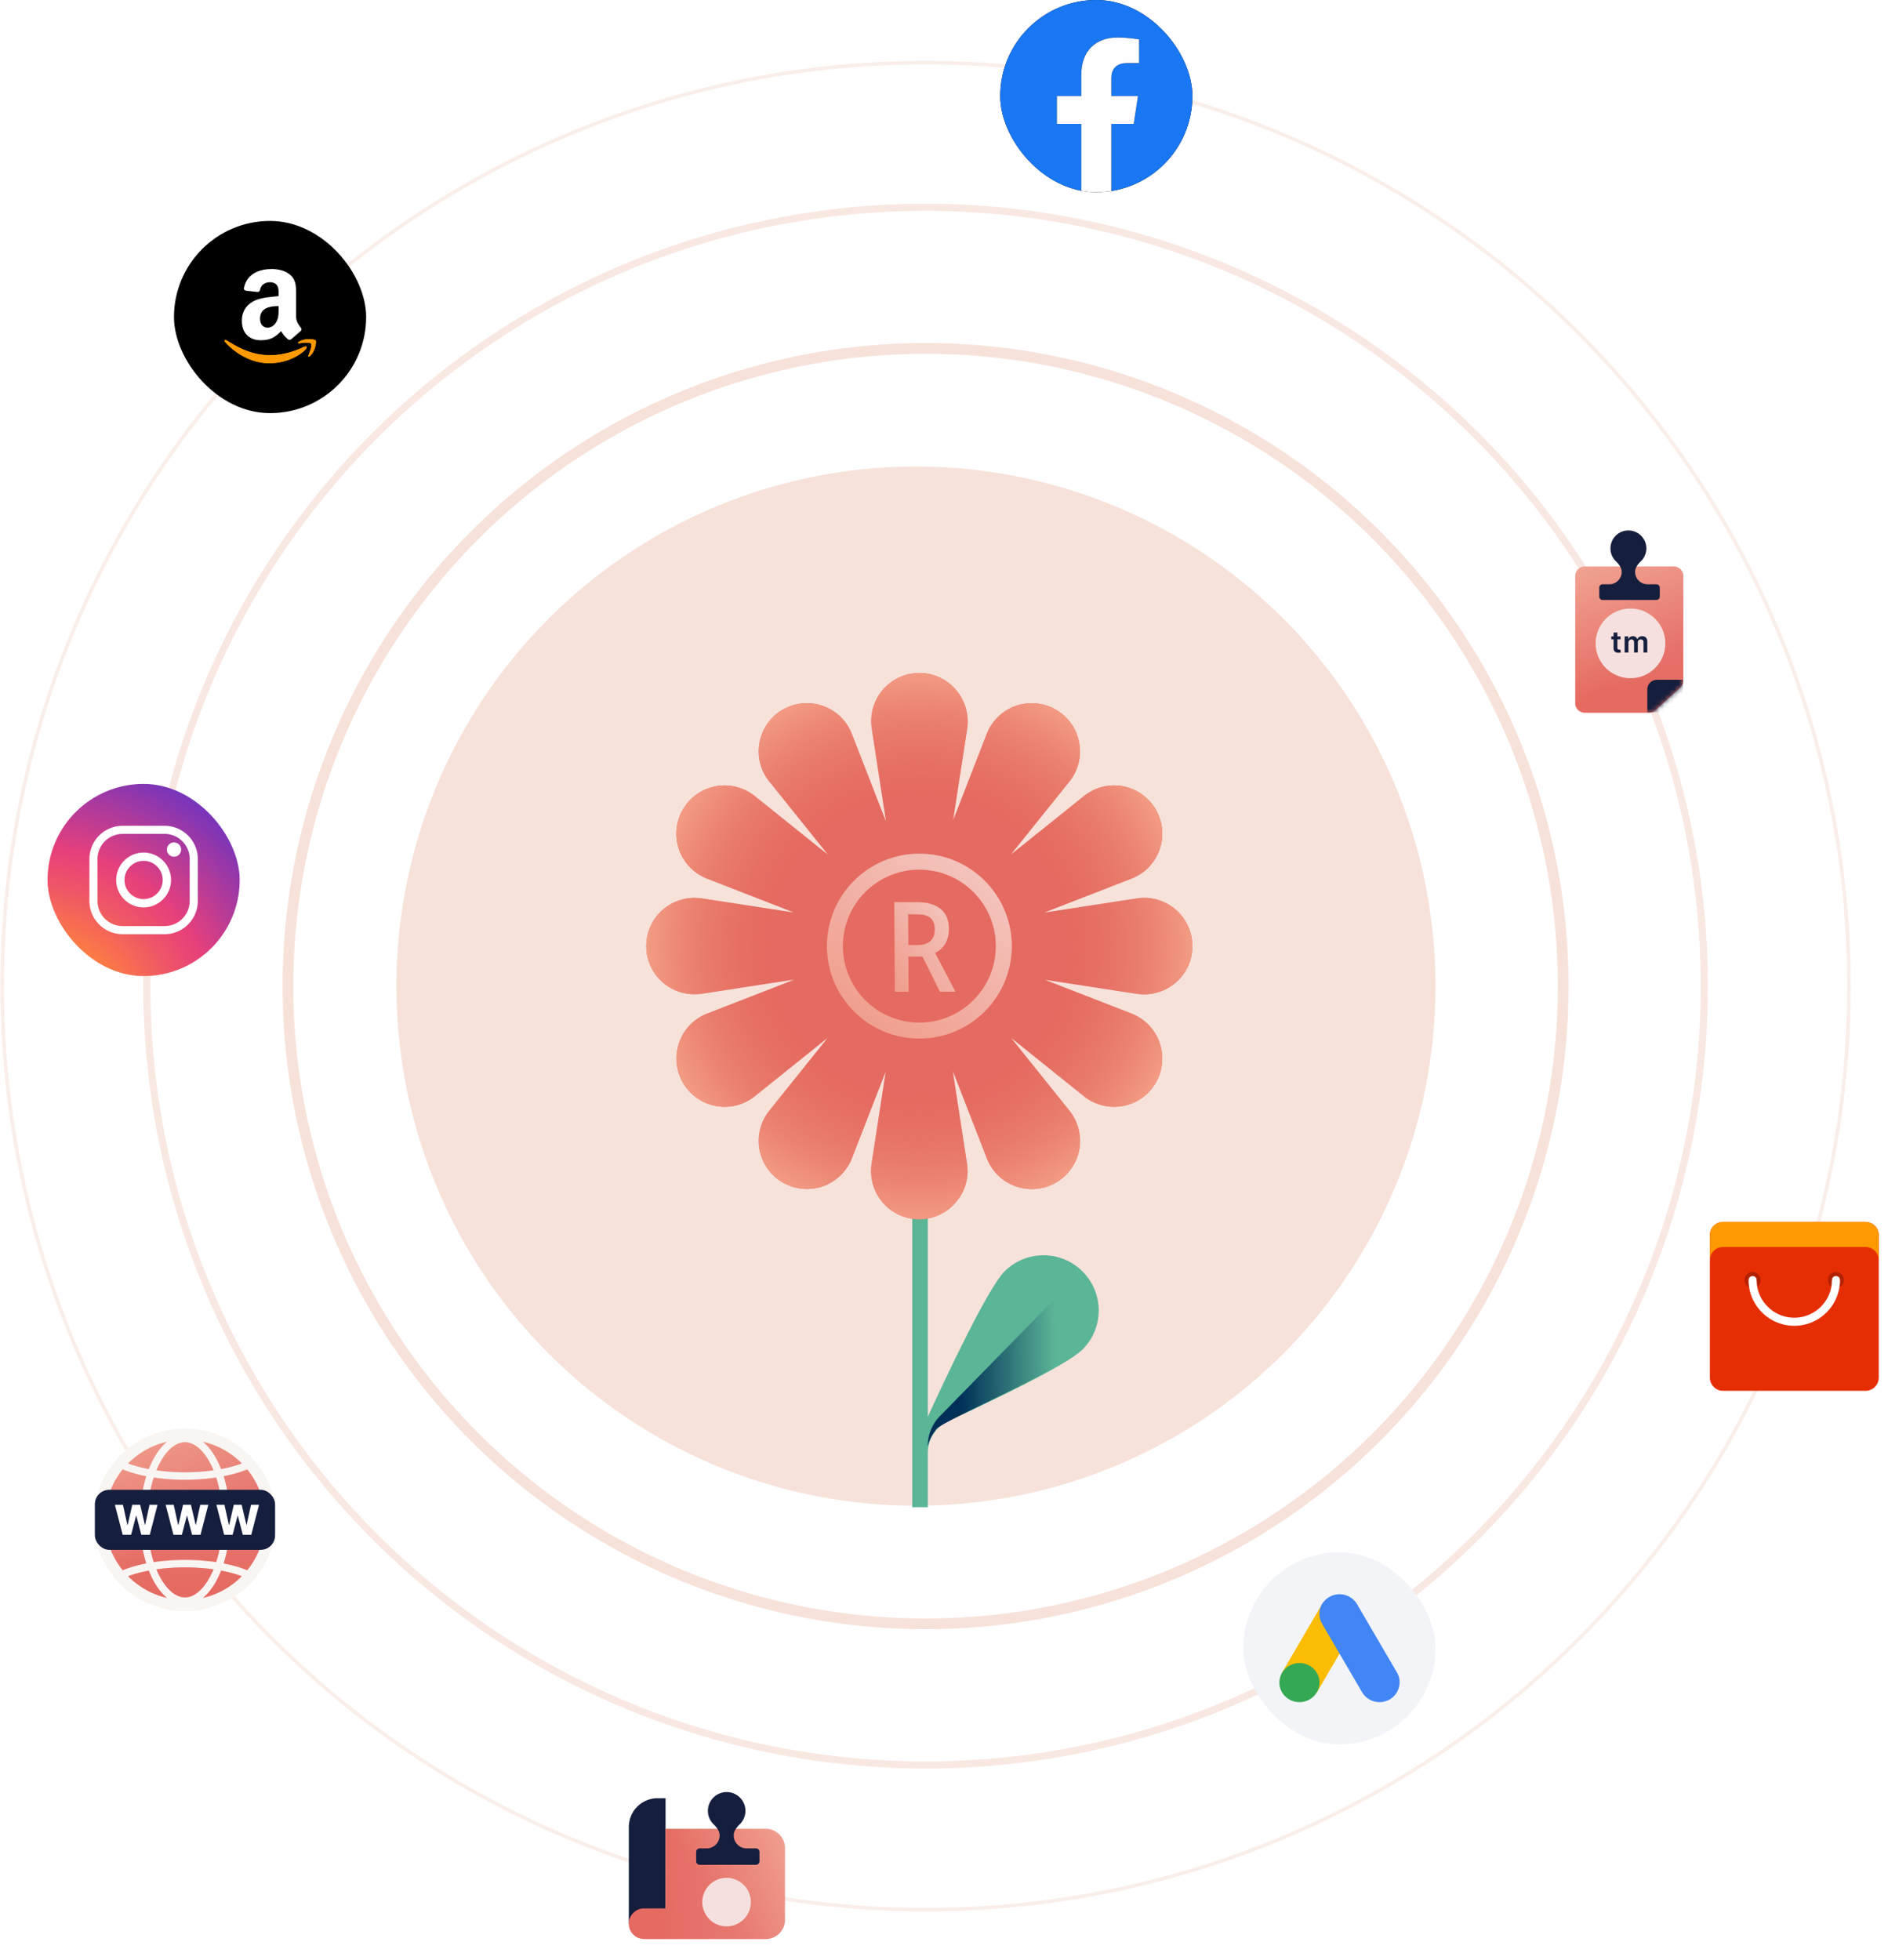 <svg xmlns="http://www.w3.org/2000/svg" width="393" height="408" fill="none" xmlns:v="https://vecta.io/nano"><style><![CDATA[.B{fill:#fff}.C{fill-rule:evenodd}.D{fill:#151e3d}.E{fill-opacity:.2}]]></style><g stroke="#f7e2da"><circle cx="192.664" cy="205.244" r="132.729" stroke-width="2.231"/><circle cx="192.665" cy="205.244" r="162.1" stroke-opacity=".8" stroke-width="1.487"/><circle cx="192.664" cy="205.244" r="192.215" stroke-opacity=".6" stroke-width=".744"/></g><circle cx="190.663" cy="205.244" r="108.148" fill="#f7e2da"/><path d="M193.126 294.869v-71.66h-3.236v90.484h3.236v-11.299c0-2.837 1.655-5.406 4.23-6.598 8.809-4.077 24.765-11.707 27.979-14.921 4.49-4.49 4.49-11.758 0-16.248s-11.758-4.49-16.248 0c-3.499 3.514-12.3 22.259-15.961 30.242z" fill="#5bb597" class="C"/><path d="M225.259 280.741c4.642-4.642 4.49-11.757 0-16.247l-29.635 30.267c-1.602 1.635-2.499 3.833-2.499 6.122v.139c.159-.761.476-1.902 1.808-3.615s25.684-12.023 30.326-16.666z" fill="url(#C)"/><g class="C"><use href="#S" fill="#e56a61"/><use href="#S" fill="url(#D)"/><use href="#T" fill="#f09e8e"/><use href="#T" fill="url(#E)" fill-opacity=".6"/><use href="#U" fill="#f09e8e"/><use href="#U" fill="url(#F)" fill-opacity=".6"/></g><g clip-path="url(#N)"><rect x="208.204" width="40" height="40" rx="20" fill="#000"/><path d="M248.204 20c0-11.043-8.957-20-20-20s-20 8.957-20 20a20.01 20.01 0 0 0 16.875 19.758V25.781H220V20h5.079v-4.406c0-5.012 2.988-7.781 7.554-7.781 2.188 0 4.477.391 4.477.391v4.922h-2.524c-2.484 0-3.257 1.543-3.257 3.125V20h5.546l-.886 5.781h-4.66v13.977c9.562-1.5 16.875-9.773 16.875-19.758z" fill="#1977f3"/><path d="M235.989 25.781l.886-5.781h-5.546v-3.75c0-1.582.773-3.125 3.257-3.125h2.524V8.203s-2.289-.391-4.477-.391c-4.566 0-7.554 2.766-7.554 7.781V20H220v5.781h5.079v13.977c1.019.16 2.062.242 3.125.242s2.105-.086 3.125-.242V25.781h4.66z" fill="#fefefe"/></g><path d="M138.54 374.259v26.126h-7.646v-20.126a6 6 0 0 1 6-6h1.646z" class="D"/><g class="C"><use href="#V" fill="url(#G)"/><use href="#V" fill="url(#H)" class="E"/></g><circle cx="151.242" cy="395.881" fill="#f6e0df" r="5.055"/><path d="M153.971 379.703c-.65.628-1.246 1.402-1.246 2.306h0c0 1.488 1.206 2.695 2.695 2.695h1.937a.74.74 0 0 1 .739.74v1.938a.74.74 0 0 1-.739.74h-11.705a.74.74 0 0 1-.74-.74v-1.938a.74.74 0 0 1 .74-.74h1.449c1.488 0 2.694-1.206 2.694-2.695h0c0-.904-.596-1.678-1.247-2.306-.736-.71-1.195-1.708-1.195-2.812a3.91 3.91 0 0 1 3.907-3.907c2.157 0 3.906 1.749 3.906 3.907 0 1.104-.458 2.101-1.195 2.812z" class="C D"/><rect x="36.216" y="45.984" width="40" height="40" rx="20" fill="#000"/><g clip-path="url(#O)"><use href="#W" fill="#f90"/><use href="#X" fill="#000" class="C"/><use href="#W" fill="#f90"/><use href="#X" class="B C"/></g><use href="#Y" fill="url(#I)"/><use href="#Y" fill="url(#J)" class="E"/><mask id="A" maskUnits="userSpaceOnUse" x="328" y="118" width="23" height="31" mask-type="alpha"><path d="M328.6 120.939v25.404a2 2 0 0 0 2 2h12.57c.495 0 .972-.184 1.34-.515l5.223-4.71c.42-.38.661-.919.661-1.486v-20.693a2 2 0 0 0-2-2H330.6a2 2 0 0 0-2 2z" class="D"/></mask><g mask="url(#A)" class="D"><path d="M350.337 141.485H344.9a2 2 0 0 0-2 2v4.803h7.437v-6.803z"/></g><circle cx="339.393" cy="133.907" r="7.255" fill="#f6e0df"/><g class="D"><path d="M341.554 116.824c-.622.6-1.192 1.34-1.192 2.205h0c0 1.422 1.153 2.576 2.576 2.576h1.851c.391 0 .708.316.708.707v1.853a.71.71 0 0 1-.708.707h-11.188c-.391 0-.707-.317-.707-.707v-1.853c0-.391.316-.707.707-.707h1.385c1.422 0 2.575-1.154 2.575-2.576h0c0-.864-.569-1.605-1.191-2.205a3.72 3.72 0 0 1-1.143-2.688c0-2.062 1.672-3.734 3.735-3.734s3.734 1.672 3.734 3.734c0 1.056-.438 2.009-1.142 2.688z" class="C"/><path d="M338.176 135.815v-3.359h.756v.571h.039a.89.89 0 0 1 .348-.451c.162-.109.355-.164.58-.164s.419.056.575.166.268.259.332.449h.035a.92.92 0 0 1 .376-.447c.178-.112.389-.168.632-.168.309 0 .561.098.757.293s.293.48.293.855v2.255h-.794v-2.132c0-.209-.055-.361-.166-.457s-.247-.147-.407-.147c-.191 0-.34.06-.448.179a.66.66 0 0 0-.16.462v2.095h-.776v-2.165c0-.174-.053-.312-.158-.416a.55.55 0 0 0-.406-.155.57.57 0 0 0-.311.088.61.61 0 0 0-.223.242c-.055.104-.083.225-.083.363v2.043h-.791zm-.847-3.359v.613h-1.931v-.613h1.931zm-1.454-.804h.792v3.153c0 .106.016.188.048.245s.077.093.131.113a.49.49 0 0 0 .179.031c.05 0 .095-.004.136-.011l.096-.02.134.619a1.6 1.6 0 0 1-.182.048c-.077.018-.172.028-.284.031a1.28 1.28 0 0 1-.536-.09.83.83 0 0 1-.378-.31c-.092-.14-.137-.315-.136-.525v-3.284z"/></g><g filter="url(#B)"><rect x="258.811" y="319.057" width="40" height="40" rx="20" fill="#f2f4f7"/><path d="M266.887 344.089l8.316-14.237 7.244 4.13-8.316 14.239c-.91 1.201-8.396-2.308-7.244-4.133v.001z" fill="#fbbc04"/><path d="M290.781 344.089l-8.316-14.237c-1.163-1.935-3.667-2.638-5.723-1.495s-2.683 3.605-1.52 5.626l8.316 14.238c1.163 1.934 3.667 2.637 5.723 1.495 1.967-1.143 2.683-3.692 1.52-5.625v-.002z" fill="#4285f4"/><path d="M270.486 350.266c2.305 0 4.174-1.823 4.174-4.071s-1.869-4.071-4.174-4.071-4.175 1.823-4.175 4.071 1.869 4.071 4.175 4.071z" fill="#34a853"/></g><g clip-path="url(#P)"><path d="M38.273 203.152H21.51a11.62 11.62 0 0 1-11.619-11.619v-16.762a11.62 11.62 0 0 1 11.619-11.619h16.763a11.62 11.62 0 0 1 11.619 11.619v16.762a11.62 11.62 0 0 1-11.619 11.619z" fill="url(#K)"/><g class="B"><path d="M34.265 194.432h-8.747c-3.809 0-6.907-3.098-6.907-6.907v-8.747a6.92 6.92 0 0 1 6.907-6.907h8.747a6.92 6.92 0 0 1 6.907 6.907v8.747c0 3.809-3.099 6.907-6.907 6.907zm-8.747-20.871c-2.877 0-5.218 2.34-5.218 5.217v8.747c0 2.877 2.341 5.218 5.218 5.218h8.747c2.877 0 5.218-2.341 5.218-5.218v-8.747c0-2.877-2.341-5.217-5.218-5.217h-8.747zm4.374 15.298c-3.147 0-5.707-2.56-5.707-5.707s2.56-5.707 5.707-5.707 5.707 2.56 5.707 5.707-2.56 5.707-5.707 5.707zm0-9.684c-2.193 0-3.977 1.784-3.977 3.977s1.784 3.977 3.977 3.977 3.977-1.784 3.977-3.977-1.784-3.977-3.977-3.977zm6.328-.865c.821 0 1.486-.665 1.486-1.486s-.665-1.486-1.486-1.486-1.486.665-1.486 1.486.665 1.486 1.486 1.486z"/></g></g><g clip-path="url(#Q)"><g clip-path="url(#R)"><path d="M358.669 254.32c-.728 0-1.427.289-1.942.804s-.804 1.213-.804 1.942v29.658c0 .728.289 1.426.804 1.941a2.75 2.75 0 0 0 1.942.805h29.658a2.75 2.75 0 0 0 1.942-.805c.515-.515.804-1.213.804-1.941v-29.658c0-.729-.289-1.427-.804-1.942s-1.214-.804-1.942-.804h-29.658z" fill="#e62e04"/><path d="M365.589 266.102c.134.549.058 1.142.191 1.7.461-.337.769-.895.705-1.475-.009-1.039-1.178-1.854-2.156-1.504-.615.176-1.07.728-1.173 1.351-.123.714.306 1.444.944 1.771-.064-.615-.211-1.263-.046-1.865.253-.656 1.301-.643 1.535.022zm18.2.744c.224-.806-.264-1.741-1.064-1.999-.769-.302-1.72.083-2.059.832-.378.693-.15 1.68.541 2.087.136-.557.036-1.154.198-1.695.258-.646 1.293-.627 1.529.028.15.585.014 1.2-.042 1.791.469-.145.761-.593.896-1.042l.001-.002z" fill="#b32100"/><path d="M381.407 266.071c-.162.546-.062 1.138-.198 1.694-.402 2.417-2.02 4.576-4.21 5.659-1.091.549-2.295.834-3.516.832s-2.424-.29-3.513-.841c-2.171-1.08-3.776-3.221-4.189-5.612-.131-.559-.057-1.146-.191-1.701-.233-.659-1.282-.678-1.534-.022-.165.608-.017 1.251.045 1.865.462 2.988 2.461 5.671 5.17 7.003a9.52 9.52 0 0 0 3.997.985c1.389.033 2.768-.239 4.04-.795a9.58 9.58 0 0 0 5.588-7.25c.056-.591.192-1.206.041-1.791-.236-.656-1.271-.674-1.529-.028l-.001.002z" class="B"/><path d="M358.669 254.32c-.728 0-1.427.289-1.942.804s-.804 1.213-.804 1.942v5.217c0-.728.289-1.426.804-1.941a2.75 2.75 0 0 1 1.942-.805h29.658a2.75 2.75 0 0 1 1.942.805c.515.515.804 1.213.804 1.941v-5.217c0-.729-.289-1.427-.804-1.942s-1.214-.804-1.942-.804h-29.658z" fill="#f90"/></g></g><circle cx="38.499" cy="316.32" r="19" fill="#f9f5f2"/><g class="C"><use href="#Z" fill="url(#L)"/><use href="#Z" fill="url(#M)" class="E"/></g><path stroke="#fff" stroke-width="1.5" d="M56.216 316.612H19.75"/><rect x="19.749" y="310.068" width="37.509" height="12.503" rx="3" class="D"/><g class="B"><use href="#a"/><path d="M36.107 319.444l-1.626-6.251h1.676l.926 4.2h.054l.964-4.2h1.645l.98 4.176h.051l.91-4.176h1.672l-1.622 6.251h-1.754l-1.027-3.931h-.074l-1.027 3.931h-1.75z"/><use href="#a" x="-21.128"/></g><defs><filter id="B" x="254.811" y="319.057" width="48" height="48" filterUnits="userSpaceOnUse" color-interpolation-filters="sRGB"><feFlood flood-opacity="0" result="A"/><feColorMatrix in="SourceAlpha" values="0 0 0 0 0 0 0 0 0 0 0 0 0 0 0 0 0 0 127 0" result="B"/><feOffset dy="4"/><feGaussianBlur stdDeviation="2"/><feComposite in2="B" operator="out"/><feColorMatrix values="0 0 0 0 0.898 0 0 0 0 0.416 0 0 0 0 0.38 0 0 0 0.2 0"/><feBlend in2="A"/><feBlend in="SourceGraphic"/></filter><linearGradient id="C" x1="199.784" y1="285.612" x2="227.275" y2="285.422" href="#b"><stop stop-color="#002f57"/><stop offset=".725" stop-color="#002f57" stop-opacity="0"/></linearGradient><radialGradient id="D" cx="0" cy="0" r="1" gradientTransform="matrix(2.997,71.668,-71.656,2.996,191.366,196.916)" href="#b"><stop offset=".414" stop-color="#e57161" stop-opacity="0"/><stop offset=".815" stop-color="#f4a188"/></radialGradient><linearGradient id="E" x1="204.149" y1="179.12" x2="178.172" y2="211.854" href="#b"><stop stop-color="#f6e0df"/><stop offset="1" stop-color="#f6e0df" stop-opacity="0"/></linearGradient><linearGradient id="F" x1="199.056" y1="189.73" x2="183.546" y2="200.957" href="#b"><stop stop-color="#f6e0df"/><stop offset="1" stop-color="#f6e0df" stop-opacity="0"/></linearGradient><linearGradient id="G" x1="150.134" y1="397.471" x2="169.623" y2="383.591" href="#b"><stop stop-color="#e56a61"/><stop offset="1" stop-color="#f19881"/></linearGradient><linearGradient id="H" x1="130.676" y1="392.538" x2="164.181" y2="391.257" href="#b"><stop offset=".168" stop-color="#e56a61"/><stop offset="1" stop-color="#f6e0df"/></linearGradient><linearGradient id="I" x1="339.805" y1="140.401" x2="324.448" y2="116.526" href="#b"><stop stop-color="#e56a61"/><stop offset="1" stop-color="#f19881"/></linearGradient><linearGradient id="J" x1="337.158" y1="119.225" x2="339.208" y2="148.954" href="#b"><stop stop-color="#f6e0df"/><stop offset=".832" stop-color="#e56a61"/></linearGradient><radialGradient id="K" cx="0" cy="0" r="1" gradientTransform="translate(5.521 217.172) scale(83.391)" href="#b"><stop stop-color="#f9ed41"/><stop offset=".241" stop-color="#ff833d"/><stop offset=".401" stop-color="#ee5568"/><stop offset=".489" stop-color="#e7407b"/><stop offset="1" stop-color="#0028ff"/></radialGradient><linearGradient id="L" x1="45.093" y1="314.857" x2="29.644" y2="289.116" href="#b"><stop stop-color="#e56a61"/><stop offset="1" stop-color="#f19881"/></linearGradient><linearGradient id="M" x1="38.114" y1="338.05" x2="36.827" y2="298.097" href="#b"><stop offset=".168" stop-color="#e56a61"/><stop offset="1" stop-color="#f6e0df"/></linearGradient><clipPath id="N"><rect x="208.204" width="40" height="40" rx="20" class="B"/></clipPath><clipPath id="O"><path transform="translate(46.216 55.984)" d="M0 0h20v20H0z" class="B"/></clipPath><clipPath id="P"><rect x="9.892" y="163.152" width="40" height="40" rx="20" class="B"/></clipPath><clipPath id="Q"><path transform="translate(355.923 254.32)" d="M0 0h37v37H0z" class="B"/></clipPath><clipPath id="R"><path transform="translate(355.923 254.32)" d="M0 0h35.15v35.15H0z" class="B"/></clipPath><path id="S" d="M198.986 143.57c-1.903-2.226-4.681-3.501-7.61-3.501s-5.708 1.275-7.611 3.501-2.758 5.156-2.302 8.067l2.951 19.287-7.098-18.184c-1.065-2.74-3.253-4.851-6.031-5.822-2.759-.97-5.803-.685-8.352.78-2.53 1.446-4.281 3.939-4.832 6.83s.19 5.841 2.035 8.124l12.189 15.217-15.214-12.192c-2.283-1.826-5.251-2.568-8.124-2.036-2.891.552-5.384 2.302-6.849 4.852-1.465 2.53-1.75 5.574-.78 8.352.971 2.759 3.101 4.965 5.822 6.031l18.011 7.025-19.095-2.916c-2.892-.437-5.841.4-8.067 2.302s-3.501 4.7-3.501 7.629a10 10 0 0 0 3.501 7.61c1.826 1.58 4.147 2.417 6.545 2.417a10.27 10.27 0 0 0 1.522-.114l19.24-2.944-18.137 7.072c-2.74 1.065-4.851 3.253-5.822 6.031-.97 2.759-.685 5.803.78 8.352a10.09 10.09 0 0 0 6.83 4.851 10.23 10.23 0 0 0 1.865.172c2.264 0 4.471-.761 6.278-2.207l15.109-12.103-12.103 15.109a10.07 10.07 0 0 0-2.035 8.123c.532 2.873 2.302 5.366 4.851 6.831 1.541.894 3.272 1.35 5.023 1.35a10.05 10.05 0 0 0 3.329-.57c2.759-.971 4.966-3.102 6.031-5.822l7.013-17.979-2.923 19.101c-.437 2.892.4 5.841 2.302 8.067s4.681 3.501 7.61 3.501 5.708-1.275 7.611-3.501c1.94-2.226 2.796-5.175 2.34-8.067l-2.944-19.24 7.072 18.137c1.065 2.739 3.253 4.851 6.031 5.822 1.085.38 2.207.57 3.329.57 1.751 0 3.482-.456 5.023-1.35 2.53-1.465 4.3-3.958 4.852-6.831a10.1 10.1 0 0 0-2.036-8.142l-12.103-15.109 15.109 12.103c1.788 1.446 4.014 2.207 6.278 2.207a10.23 10.23 0 0 0 1.865-.172c2.872-.532 5.365-2.302 6.83-4.851s1.75-5.593.78-8.352-3.101-4.966-5.822-6.031l-18.044-7.036 19.128 2.927a10.27 10.27 0 0 0 1.522.114c2.379 0 4.7-.856 6.545-2.416 2.226-1.903 3.501-4.681 3.501-7.611a10.11 10.11 0 0 0-3.501-7.648c-2.226-1.902-5.156-2.758-8.067-2.302l-19.209 2.939 18.125-7.067c2.74-1.066 4.851-3.253 5.822-6.031s.685-5.803-.78-8.333a10.09 10.09 0 0 0-6.83-4.852c-2.873-.532-5.841.191-8.124 2.036l-15.182 12.151 12.157-15.176c1.826-2.283 2.568-5.251 2.017-8.124-.533-2.872-2.303-5.365-4.852-6.83-2.53-1.465-5.574-1.75-8.352-.78-2.759.971-4.966 3.101-6.031 5.822l-6.98 17.91 2.909-19.013c.418-2.911-.438-5.841-2.34-8.067z"/><path id="T" d="M191.369 212.838c8.793 0 15.922-7.129 15.922-15.922s-7.129-15.922-15.922-15.922-15.922 7.128-15.922 15.922 7.128 15.922 15.922 15.922zm0 3.317c10.625 0 19.239-8.614 19.239-19.239s-8.614-19.239-19.239-19.239-19.239 8.613-19.239 19.239 8.613 19.239 19.239 19.239z"/><path id="U" d="M196.706 196.485c-.48.783-1.173 1.4-2.06 1.856l4.226 8.061-3.222.003-3.621-7.306-2.946.003.042 7.31-2.853.003-.108-18.634 4.727-.005c2.012-.002 3.632.426 4.813 1.336 1.207.93 1.786 2.35 1.797 4.177.007 1.238-.25 2.31-.795 3.196zm-5.722.225l-1.915.002-.037-6.422 1.874-.002c1.302-.001 2.208.279 2.787.776.569.487.887 1.239.894 2.33.006 1.127-.319 1.931-.926 2.477-.619.543-1.495.838-2.677.839z"/><path id="V" d="M163.392 384.631a4 4 0 0 0-4-4h-20.851v16.567h-4.46c-1.76 0-3.186 1.427-3.186 3.187s1.426 3.186 3.186 3.186h5.098v-.001h20.213a4 4 0 0 0 4-4v-14.939z"/><path id="W" d="M63.433 72.131c-8.096 3.853-13.12.629-16.337-1.329-.199-.123-.537.029-.244.366 1.072 1.299 4.583 4.431 9.167 4.431s7.316-2.503 7.657-2.939.1-.672-.243-.529h0zm2.274-1.256c-.218-.283-1.322-.336-2.017-.25s-1.741.508-1.65.764c.047.096.142.053.62.01s1.823-.217 2.103.149-.428 2.124-.558 2.407.048.356.283.168.652-.677.934-1.367.451-1.663.285-1.879z"/><path id="X" d="M57.99 64.269c0 1.011.026 1.854-.485 2.752-.412.73-1.066 1.179-1.796 1.179-.996 0-1.577-.759-1.577-1.88 0-2.212 1.982-2.613 3.858-2.613v.562zm2.617 6.325c-.172.153-.42.164-.613.062-.861-.715-1.015-1.047-1.489-1.73-1.423 1.453-2.431 1.887-4.277 1.887-2.183 0-3.883-1.347-3.883-4.044 0-2.106 1.142-3.54 2.767-4.241 1.409-.621 3.376-.73 4.88-.901v-.336c0-.617.047-1.347-.314-1.88-.318-.478-.923-.675-1.456-.675-.989 0-1.872.507-2.088 1.558-.044.234-.215.464-.449.475l-2.518-.27c-.212-.047-.445-.219-.387-.544.58-3.051 3.336-3.971 5.803-3.971 1.263 0 2.913.336 3.909 1.292 1.263 1.179 1.142 2.752 1.142 4.464v4.044c0 1.215.504 1.748.978 2.405.168.234.204.515-.007.69l-1.989 1.723-.007-.007"/><path id="Y" d="M327.894 119.901v26.442a2 2 0 0 0 2 2h13.344a2 2 0 0 0 1.348-.523l5.155-4.703a2 2 0 0 0 .653-1.478v-21.738a2 2 0 0 0-2-2h-18.5a2 2 0 0 0-2 2z"/><path id="Z" d="M50.345 304.587a16.64 16.64 0 0 0-8.106-4.517c1.512 1.242 2.817 3.216 3.79 5.685 1.615-.304 3.071-.701 4.316-1.168zm-15.581-4.517a16.64 16.64 0 0 0-8.105 4.518c1.245.466 2.701.863 4.315 1.167.973-2.469 2.277-4.442 3.789-5.685zm16.695 5.759c-1.4.574-3.057 1.055-4.902 1.416.84 2.654 1.322 5.758 1.322 9.074s-.483 6.421-1.322 9.075c1.845.361 3.503.842 4.903 1.416a16.6 16.6 0 0 0-.001-20.981zm-1.113 22.223c-1.246-.467-2.702-.864-4.317-1.168-.973 2.469-2.278 4.443-3.791 5.686 3.13-.717 5.925-2.314 8.108-4.518zm-15.58 4.518c-3.13-.717-5.924-2.315-8.107-4.519 1.246-.466 2.701-.863 4.316-1.167.973 2.469 2.278 4.443 3.791 5.686zm-9.22-5.761c-2.322-2.864-3.713-6.514-3.713-10.489a16.6 16.6 0 0 1 3.714-10.49c1.4.573 3.057 1.054 4.901 1.415-.84 2.654-1.322 5.758-1.322 9.074s.483 6.421 1.322 9.075c-1.845.36-3.502.841-4.902 1.415zm19.456-19.295c.824 2.522 1.315 5.537 1.315 8.805s-.491 6.284-1.315 8.806c-2.012-.304-4.205-.47-6.5-.47s-4.487.166-6.499.47c-.824-2.522-1.315-5.537-1.315-8.806s.491-6.283 1.315-8.805c2.012.303 4.205.47 6.499.47s4.487-.167 6.5-.47zm-.553-1.499a42.52 42.52 0 0 1-5.947.406 42.52 42.52 0 0 1-5.947-.406 17.48 17.48 0 0 1 .698-1.489c1.592-3.008 3.524-4.356 5.249-4.356s3.657 1.348 5.25 4.356a17.48 17.48 0 0 1 .697 1.489zm-.697 22.098c.247-.467.48-.964.697-1.489-1.838-.261-3.841-.407-5.947-.407s-4.109.146-5.947.407c.218.525.451 1.022.698 1.489 1.592 3.008 3.524 4.356 5.249 4.356s3.657-1.348 5.25-4.356z"/><path id="a" d="M46.67 319.444l-1.626-6.251h1.676l.925 4.2h.054l.964-4.2h1.645l.98 4.176h.051l.91-4.176h1.672l-1.622 6.251h-1.754l-1.027-3.931h-.074l-1.027 3.931h-1.75z"/><linearGradient id="b" gradientUnits="userSpaceOnUse"/></defs></svg>